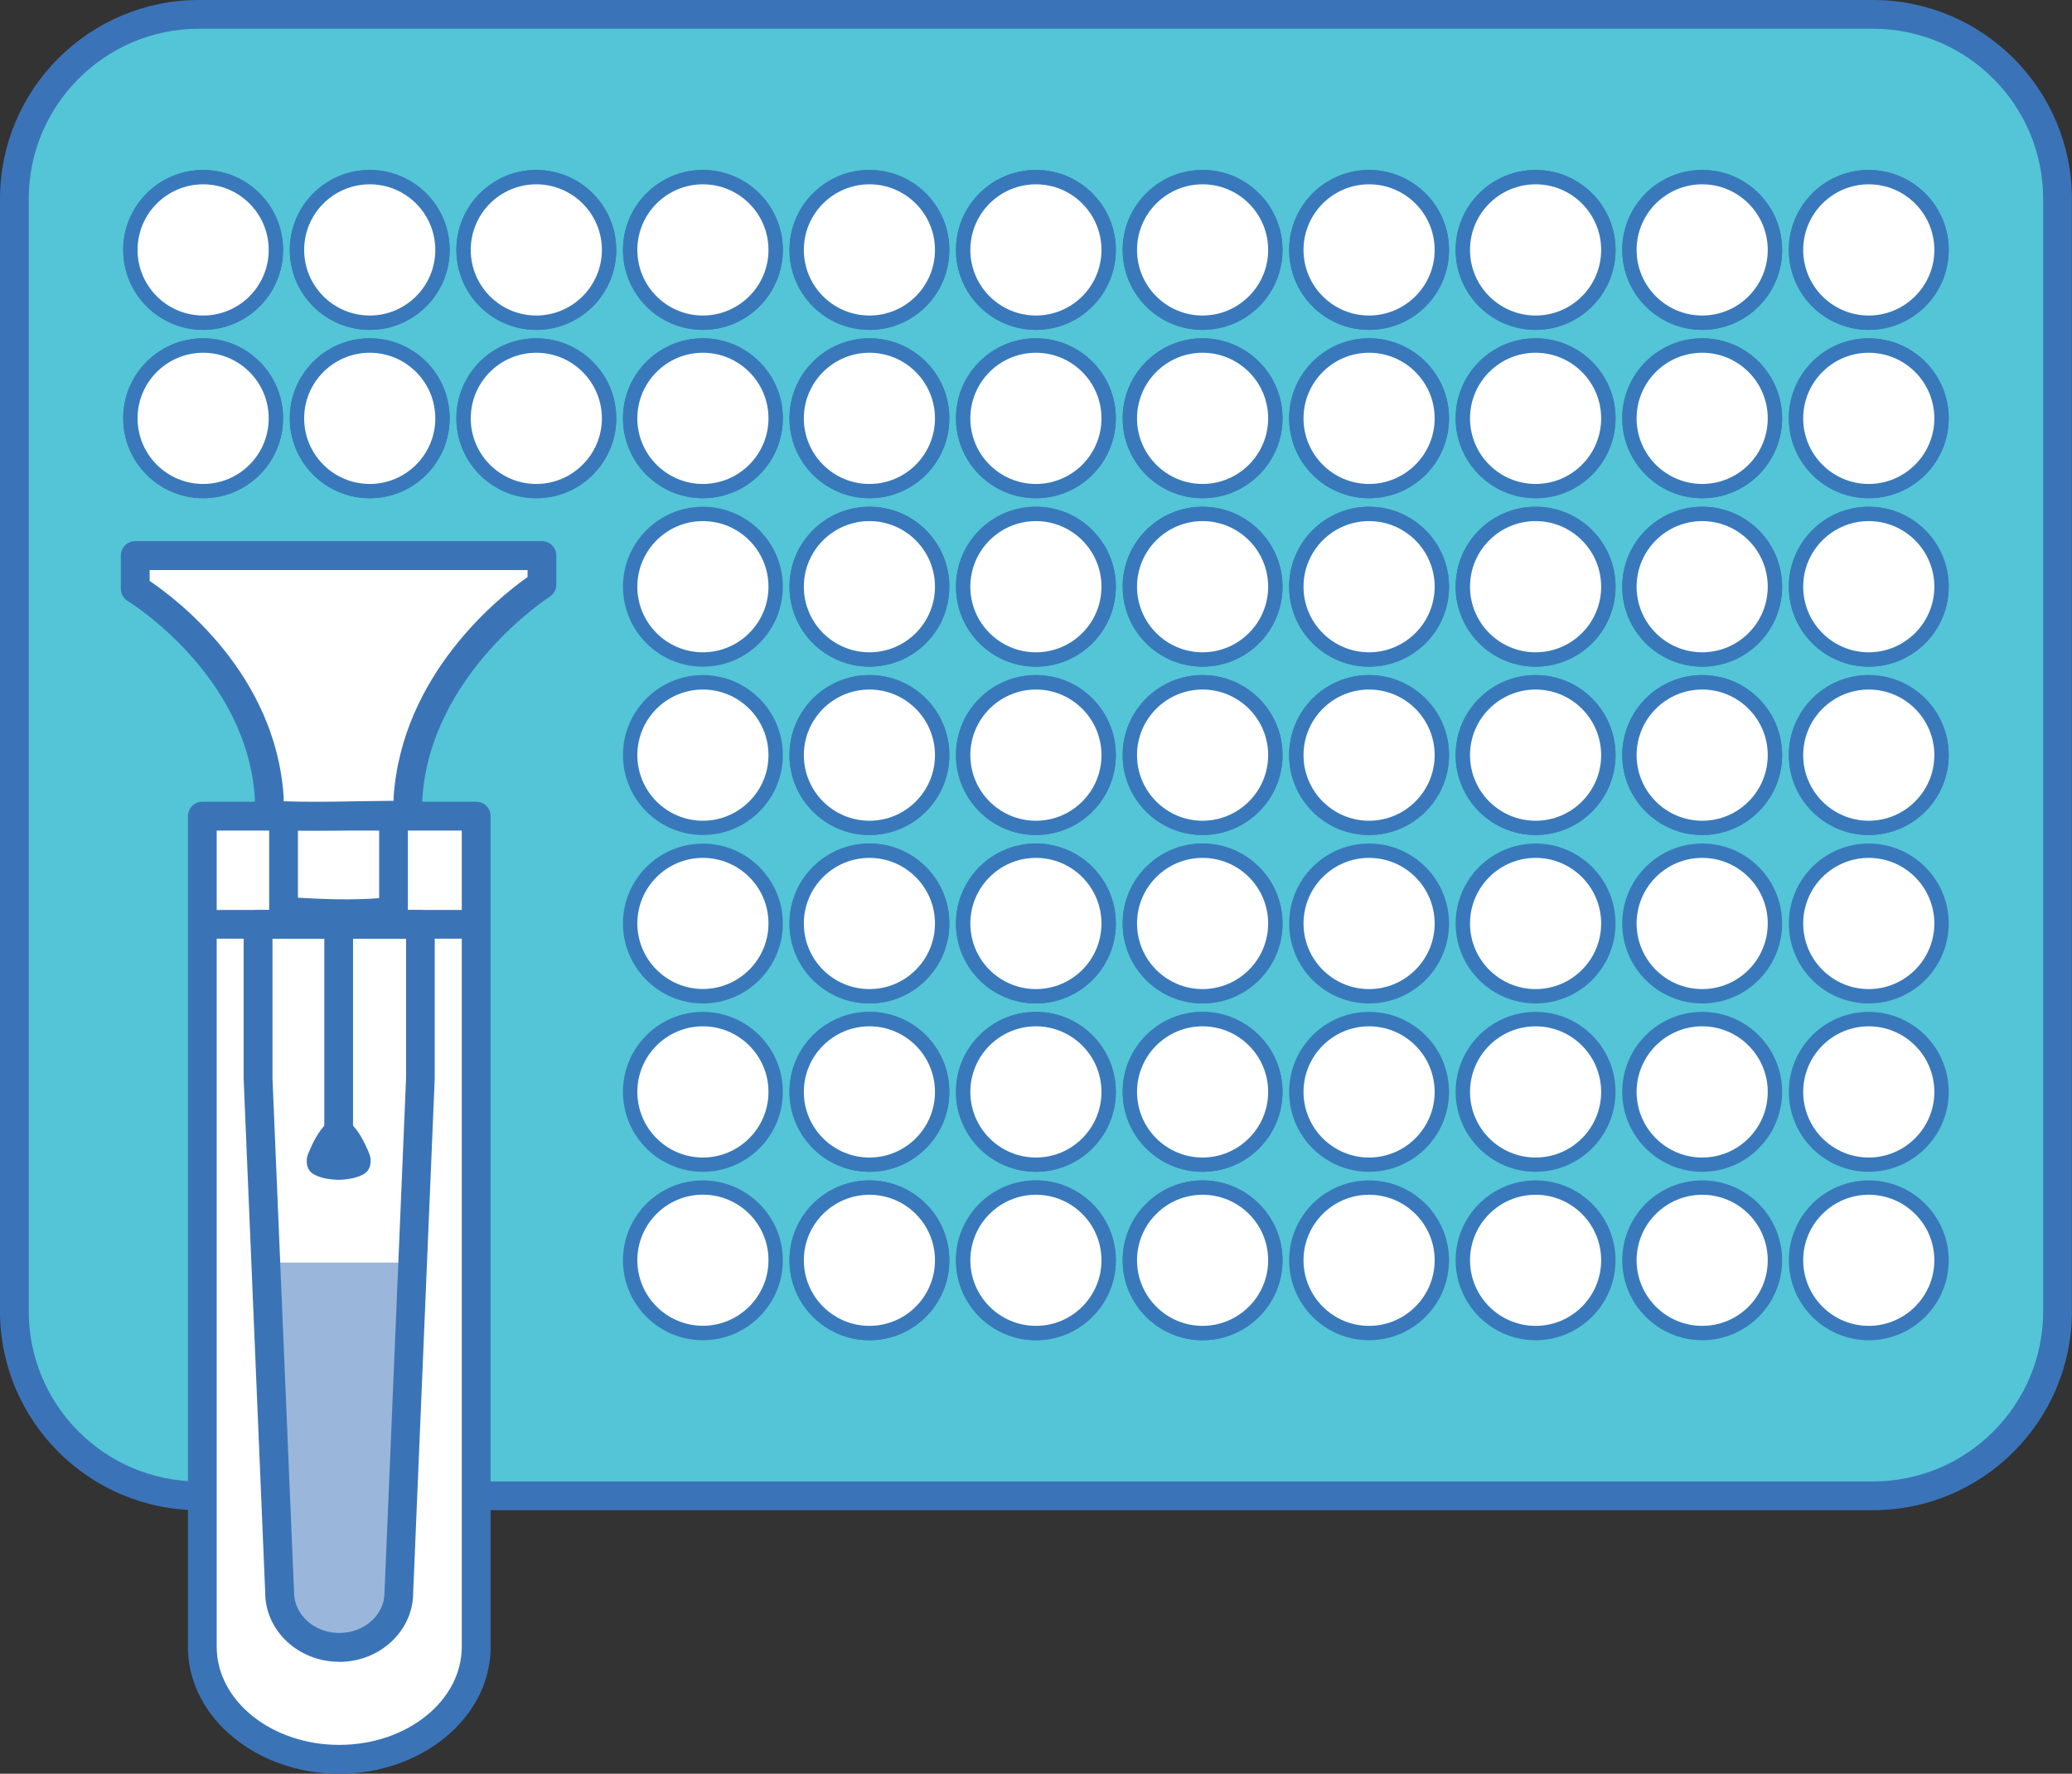 <?xml version="1.0" encoding="UTF-8"?>
<svg id="Layer_2" data-name="Layer 2" xmlns="http://www.w3.org/2000/svg" xmlns:xlink="http://www.w3.org/1999/xlink" viewBox="0 0 219.15 187.65">
  <rect x="0" y="0" width="219.15" height="187.65" fill="#333333" stroke="none"/>
  <defs>
    <style>
      .cls-1 {
        fill: none;
      }

      .cls-1, .cls-2, .cls-3, .cls-4, .cls-5, .cls-6, .cls-7 {
        stroke-width: 0px;
      }

      .cls-2 {
        fill: #3979bb;
      }

      .cls-8 {
        clip-path: url(#clippath);
      }

      .cls-3 {
        fill: #3a74b7;
      }

      .cls-4 {
        fill: #fff;
      }

      .cls-5 {
        fill: #9ab7db;
      }

      .cls-6 {
        fill: #53c5d6;
      }

      .cls-7 {
        fill: #3b73b8;
      }
    </style>
    <clipPath id="clippath">
      <rect class="cls-1" x="28.5" y="133.58" width="15" height="40.85"/>
    </clipPath>
  </defs>
  <g id="Laag_1" data-name="Laag 1">
    <g id="Consumables">
      <g>
        <g>
          <path class="cls-6" d="M198.11,158.25H21.04c-10.77,0-19.52-8.76-19.52-19.52V21.04C1.52,10.28,10.28,1.52,21.04,1.52h177.06c10.77,0,19.52,8.76,19.52,19.52v117.69c0,10.77-8.76,19.52-19.52,19.52Z"/>
          <path class="cls-7" d="M198.11,159.77H21.04c-11.6,0-21.04-9.44-21.04-21.04V21.04C0,9.44,9.44,0,21.04,0h177.06c11.6,0,21.04,9.44,21.04,21.04v117.69c0,11.6-9.44,21.04-21.04,21.04ZM21.04,3.04C11.11,3.04,3.04,11.12,3.04,21.04v117.69c0,9.93,8.07,18,18,18h177.06c9.93,0,18-8.07,18-18V21.04c0-9.93-8.07-18-18-18H21.04Z"/>
        </g>
        <g>
          <path class="cls-4" d="M119.49,115.52c0-4.25,3.45-7.7,7.7-7.7,4.25,0,7.7,3.45,7.7,7.7,0,4.25-3.45,7.7-7.7,7.7-4.25,0-7.7-3.45-7.7-7.7"/>
          <path class="cls-2" d="M127.19,123.97c-4.66,0-8.45-3.79-8.45-8.46s3.79-8.46,8.45-8.46,8.46,3.79,8.46,8.46-3.79,8.46-8.46,8.46ZM127.19,108.58c-3.82,0-6.93,3.11-6.93,6.94s3.11,6.94,6.93,6.94,6.94-3.11,6.94-6.94-3.11-6.94-6.94-6.94Z"/>
        </g>
        <g>
          <circle class="cls-4" cx="127.19" cy="115.52" r="7.7" transform="translate(-12.21 215.95) rotate(-78.02)"/>
          <path class="cls-2" d="M127.19,123.97c-4.66,0-8.45-3.79-8.45-8.46s3.79-8.46,8.45-8.46,8.46,3.79,8.46,8.46-3.79,8.46-8.46,8.46ZM127.19,108.58c-3.82,0-6.93,3.11-6.93,6.94s3.11,6.94,6.93,6.94,6.94-3.11,6.94-6.94-3.11-6.94-6.94-6.94Z"/>
        </g>
        <g>
          <path class="cls-4" d="M101.88,115.52c0-4.25,3.45-7.7,7.7-7.7,4.25,0,7.7,3.45,7.7,7.7,0,4.25-3.45,7.7-7.7,7.7-4.25,0-7.7-3.45-7.7-7.7"/>
          <path class="cls-2" d="M109.57,123.97c-4.66,0-8.46-3.79-8.46-8.46s3.79-8.46,8.46-8.46,8.45,3.79,8.45,8.46-3.79,8.46-8.45,8.46ZM109.57,108.58c-3.83,0-6.94,3.11-6.94,6.94s3.11,6.94,6.94,6.94,6.93-3.11,6.93-6.94-3.11-6.94-6.93-6.94Z"/>
        </g>
        <g>
          <circle class="cls-4" cx="109.57" cy="115.52" r="7.7" transform="translate(-22 205.17) rotate(-80.78)"/>
          <path class="cls-2" d="M109.57,123.97c-4.66,0-8.46-3.79-8.46-8.46s3.79-8.46,8.46-8.46,8.45,3.79,8.45,8.46-3.79,8.46-8.45,8.46ZM109.57,108.58c-3.83,0-6.94,3.11-6.94,6.94s3.11,6.94,6.94,6.94,6.93-3.11,6.93-6.94-3.11-6.94-6.93-6.94Z"/>
        </g>
        <g>
          <path class="cls-4" d="M84.26,115.52c0-4.25,3.45-7.7,7.7-7.7,4.25,0,7.7,3.45,7.7,7.7,0,4.25-3.45,7.7-7.7,7.7-4.25,0-7.7-3.45-7.7-7.7"/>
          <path class="cls-2" d="M91.96,123.97c-4.66,0-8.46-3.79-8.46-8.46s3.79-8.46,8.46-8.46,8.45,3.79,8.45,8.46-3.79,8.46-8.45,8.46ZM91.96,108.58c-3.83,0-6.94,3.11-6.94,6.94s3.11,6.94,6.94,6.94,6.93-3.11,6.93-6.94-3.11-6.94-6.93-6.94Z"/>
        </g>
        <g>
          <circle class="cls-4" cx="91.96" cy="115.52" r="7.7" transform="translate(-36.8 187.78) rotate(-80.78)"/>
          <path class="cls-2" d="M91.96,123.97c-4.66,0-8.46-3.79-8.46-8.46s3.79-8.46,8.46-8.46,8.45,3.79,8.45,8.46-3.79,8.46-8.45,8.46ZM91.96,108.58c-3.83,0-6.94,3.11-6.94,6.94s3.11,6.94,6.94,6.94,6.93-3.11,6.93-6.94-3.11-6.94-6.93-6.94Z"/>
        </g>
        <g>
          <path class="cls-4" d="M119.49,133.33c0-4.25,3.45-7.7,7.7-7.7s7.7,3.45,7.7,7.7c0,4.25-3.45,7.7-7.7,7.7-4.25,0-7.7-3.45-7.7-7.7"/>
          <path class="cls-2" d="M127.19,141.79c-4.66,0-8.45-3.79-8.45-8.46s3.79-8.45,8.45-8.45,8.46,3.79,8.46,8.45-3.79,8.46-8.46,8.46ZM127.19,126.4c-3.82,0-6.93,3.11-6.93,6.93s3.11,6.94,6.93,6.94,6.94-3.11,6.94-6.94-3.11-6.93-6.94-6.93Z"/>
        </g>
        <g>
          <circle class="cls-4" cx="127.19" cy="133.33" r="7.7" transform="translate(-29.64 230.07) rotate(-78.02)"/>
          <path class="cls-2" d="M127.19,141.79c-4.66,0-8.45-3.79-8.45-8.46s3.79-8.45,8.45-8.45,8.46,3.79,8.46,8.45-3.79,8.46-8.46,8.46ZM127.19,126.4c-3.82,0-6.93,3.11-6.93,6.93s3.11,6.94,6.93,6.94,6.94-3.11,6.94-6.94-3.11-6.93-6.94-6.93Z"/>
        </g>
        <g>
          <path class="cls-4" d="M101.88,133.33c0-4.25,3.45-7.7,7.7-7.7,4.25,0,7.7,3.45,7.7,7.7,0,4.25-3.45,7.7-7.7,7.7-4.25,0-7.7-3.45-7.7-7.7"/>
          <path class="cls-2" d="M109.57,141.79c-4.66,0-8.46-3.79-8.46-8.46s3.79-8.45,8.46-8.45,8.45,3.79,8.45,8.45-3.79,8.46-8.45,8.46ZM109.57,126.4c-3.83,0-6.94,3.11-6.94,6.93s3.11,6.94,6.94,6.94,6.93-3.11,6.93-6.94-3.11-6.93-6.93-6.93Z"/>
        </g>
        <g>
          <circle class="cls-4" cx="109.57" cy="133.33" r="7.7" transform="translate(-39.59 220.13) rotate(-80.78)"/>
          <path class="cls-2" d="M109.57,141.79c-4.66,0-8.46-3.79-8.46-8.46s3.79-8.45,8.46-8.45,8.45,3.79,8.45,8.45-3.79,8.46-8.45,8.46ZM109.57,126.4c-3.83,0-6.94,3.11-6.94,6.93s3.11,6.94,6.94,6.94,6.93-3.11,6.93-6.94-3.11-6.93-6.93-6.93Z"/>
        </g>
        <g>
          <path class="cls-4" d="M84.26,133.33c0-4.25,3.45-7.7,7.7-7.7,4.25,0,7.7,3.45,7.7,7.7,0,4.25-3.45,7.7-7.7,7.7-4.25,0-7.7-3.45-7.7-7.7"/>
          <path class="cls-2" d="M91.96,141.79c-4.66,0-8.46-3.79-8.46-8.46s3.79-8.45,8.46-8.45,8.45,3.79,8.45,8.45-3.79,8.46-8.45,8.46ZM91.96,126.4c-3.83,0-6.94,3.11-6.94,6.93s3.11,6.94,6.94,6.94,6.93-3.11,6.93-6.94-3.11-6.93-6.93-6.93Z"/>
        </g>
        <g>
          <circle class="cls-4" cx="91.96" cy="133.33" r="7.7" transform="translate(-54.38 202.74) rotate(-80.78)"/>
          <path class="cls-2" d="M91.96,141.79c-4.66,0-8.46-3.79-8.46-8.46s3.79-8.45,8.46-8.45,8.45,3.79,8.45,8.45-3.79,8.46-8.45,8.46ZM91.96,126.4c-3.83,0-6.94,3.11-6.94,6.93s3.11,6.94,6.94,6.94,6.93-3.11,6.93-6.94-3.11-6.93-6.93-6.93Z"/>
        </g>
        <g>
          <path class="cls-4" d="M119.49,97.7c0-4.25,3.45-7.7,7.7-7.7,4.25,0,7.7,3.45,7.7,7.7,0,4.25-3.45,7.7-7.7,7.7-4.25,0-7.7-3.45-7.7-7.7"/>
          <path class="cls-2" d="M127.19,106.16c-4.66,0-8.45-3.79-8.45-8.46s3.79-8.46,8.45-8.46,8.46,3.79,8.46,8.46-3.79,8.46-8.46,8.46ZM127.19,90.76c-3.82,0-6.93,3.11-6.93,6.94s3.11,6.94,6.93,6.94,6.94-3.11,6.94-6.94-3.11-6.94-6.94-6.94Z"/>
        </g>
        <g>
          <circle class="cls-4" cx="127.19" cy="97.7" r="7.7" transform="translate(5.21 201.84) rotate(-78.02)"/>
          <path class="cls-2" d="M127.19,106.16c-4.66,0-8.45-3.79-8.45-8.46s3.79-8.46,8.45-8.46,8.46,3.79,8.46,8.46-3.79,8.46-8.46,8.46ZM127.19,90.76c-3.82,0-6.93,3.11-6.93,6.94s3.11,6.94,6.93,6.94,6.94-3.11,6.94-6.94-3.11-6.94-6.94-6.94Z"/>
        </g>
        <g>
          <path class="cls-4" d="M101.88,97.7c0-4.25,3.45-7.7,7.7-7.7,4.25,0,7.7,3.45,7.7,7.7,0,4.25-3.45,7.7-7.7,7.7-4.25,0-7.7-3.45-7.7-7.7"/>
          <path class="cls-2" d="M109.57,106.16c-4.66,0-8.46-3.79-8.46-8.46s3.79-8.46,8.46-8.46,8.45,3.79,8.45,8.46-3.79,8.46-8.45,8.46ZM109.57,90.76c-3.83,0-6.94,3.11-6.94,6.94s3.11,6.94,6.94,6.94,6.93-3.11,6.93-6.94-3.11-6.94-6.93-6.94Z"/>
        </g>
        <g>
          <circle class="cls-4" cx="109.57" cy="97.7" r="7.7" transform="translate(-4.42 190.21) rotate(-80.78)"/>
          <path class="cls-2" d="M109.57,106.16c-4.66,0-8.46-3.79-8.46-8.46s3.79-8.46,8.46-8.46,8.45,3.79,8.45,8.46-3.79,8.46-8.45,8.46ZM109.57,90.76c-3.83,0-6.94,3.11-6.94,6.94s3.11,6.94,6.94,6.94,6.93-3.11,6.93-6.94-3.11-6.94-6.93-6.94Z"/>
        </g>
        <g>
          <path class="cls-4" d="M84.26,97.7c0-4.25,3.45-7.7,7.7-7.7,4.25,0,7.7,3.45,7.7,7.7,0,4.25-3.45,7.7-7.7,7.7-4.25,0-7.7-3.45-7.7-7.7"/>
          <path class="cls-2" d="M91.96,106.16c-4.66,0-8.46-3.79-8.46-8.46s3.79-8.46,8.46-8.46,8.45,3.79,8.45,8.46-3.79,8.46-8.45,8.46ZM91.96,90.76c-3.83,0-6.94,3.11-6.94,6.94s3.11,6.94,6.94,6.94,6.93-3.11,6.93-6.94-3.11-6.94-6.93-6.94Z"/>
        </g>
        <g>
          <circle class="cls-4" cx="91.96" cy="97.7" r="7.7" transform="translate(-19.21 172.82) rotate(-80.78)"/>
          <path class="cls-2" d="M91.96,106.16c-4.66,0-8.46-3.79-8.46-8.46s3.79-8.46,8.46-8.46,8.45,3.79,8.45,8.46-3.79,8.46-8.45,8.46ZM91.96,90.76c-3.83,0-6.94,3.11-6.94,6.94s3.11,6.94,6.94,6.94,6.93-3.11,6.93-6.94-3.11-6.94-6.93-6.94Z"/>
        </g>
        <g>
          <g>
            <path class="cls-4" d="M189.96,79.89c0-4.25,3.45-7.7,7.7-7.7,4.25,0,7.7,3.45,7.7,7.7,0,4.25-3.45,7.7-7.7,7.7-4.25,0-7.7-3.45-7.7-7.7"/>
            <path class="cls-2" d="M197.65,88.34c-4.66,0-8.45-3.79-8.45-8.46s3.79-8.46,8.45-8.46,8.46,3.79,8.46,8.46-3.79,8.46-8.46,8.46ZM197.65,72.95c-3.82,0-6.93,3.11-6.93,6.94s3.11,6.94,6.93,6.94,6.94-3.11,6.94-6.94-3.11-6.94-6.94-6.94Z"/>
          </g>
          <g>
            <circle class="cls-4" cx="197.65" cy="79.89" r="7.7" transform="translate(72.22 252.26) rotate(-75.96)"/>
            <path class="cls-2" d="M197.65,88.34c-4.66,0-8.45-3.79-8.45-8.46s3.79-8.46,8.45-8.46,8.46,3.79,8.46,8.46-3.79,8.46-8.46,8.46ZM197.65,72.95c-3.82,0-6.93,3.11-6.93,6.94s3.11,6.94,6.93,6.94,6.94-3.11,6.94-6.94-3.11-6.94-6.94-6.94Z"/>
          </g>
          <g>
            <path class="cls-4" d="M172.34,79.89c0-4.25,3.45-7.7,7.7-7.7,4.25,0,7.7,3.45,7.7,7.7,0,4.25-3.45,7.7-7.7,7.7-4.25,0-7.7-3.45-7.7-7.7"/>
            <path class="cls-2" d="M180.04,88.34c-4.66,0-8.46-3.79-8.46-8.46s3.79-8.46,8.46-8.46,8.45,3.79,8.45,8.46-3.79,8.46-8.45,8.46ZM180.04,72.95c-3.83,0-6.94,3.11-6.94,6.94s3.11,6.94,6.94,6.94,6.93-3.11,6.93-6.94-3.11-6.94-6.93-6.94Z"/>
          </g>
          <g>
            <circle class="cls-4" cx="180.04" cy="79.89" r="7.7" transform="translate(64.52 239.42) rotate(-78.02)"/>
            <path class="cls-2" d="M180.04,88.34c-4.66,0-8.46-3.79-8.46-8.46s3.79-8.46,8.46-8.46,8.45,3.79,8.45,8.46-3.79,8.46-8.45,8.46ZM180.04,72.95c-3.83,0-6.94,3.11-6.94,6.94s3.11,6.94,6.94,6.94,6.93-3.11,6.93-6.94-3.11-6.94-6.93-6.94Z"/>
          </g>
          <g>
            <path class="cls-4" d="M154.73,79.89c0-4.25,3.45-7.7,7.7-7.7,4.25,0,7.7,3.45,7.7,7.7,0,4.25-3.45,7.7-7.7,7.7-4.25,0-7.7-3.45-7.7-7.7"/>
            <path class="cls-2" d="M162.42,88.34c-4.66,0-8.46-3.79-8.46-8.46s3.79-8.46,8.46-8.46,8.45,3.79,8.45,8.46-3.79,8.46-8.45,8.46ZM162.42,72.95c-3.83,0-6.94,3.11-6.94,6.94s3.11,6.94,6.94,6.94,6.93-3.11,6.93-6.94-3.11-6.94-6.93-6.94Z"/>
          </g>
          <g>
            <circle class="cls-4" cx="162.42" cy="79.89" r="7.7" transform="translate(50.56 222.19) rotate(-78.02)"/>
            <path class="cls-2" d="M162.42,88.34c-4.66,0-8.46-3.79-8.46-8.46s3.79-8.46,8.46-8.46,8.45,3.79,8.45,8.46-3.79,8.46-8.45,8.46ZM162.42,72.95c-3.83,0-6.94,3.11-6.94,6.94s3.11,6.94,6.94,6.94,6.93-3.11,6.93-6.94-3.11-6.94-6.93-6.94Z"/>
          </g>
          <g>
            <path class="cls-4" d="M137.11,79.89c0-4.25,3.45-7.7,7.7-7.7,4.25,0,7.7,3.45,7.7,7.7,0,4.25-3.45,7.7-7.7,7.7-4.25,0-7.7-3.45-7.7-7.7"/>
            <path class="cls-2" d="M144.8,88.34c-4.66,0-8.45-3.79-8.45-8.46s3.79-8.46,8.45-8.46,8.46,3.79,8.46,8.46-3.79,8.46-8.46,8.46ZM144.8,72.95c-3.82,0-6.93,3.11-6.93,6.94s3.11,6.94,6.93,6.94,6.94-3.11,6.94-6.94-3.11-6.94-6.94-6.94Z"/>
          </g>
          <g>
            <circle class="cls-4" cx="144.81" cy="79.89" r="7.7" transform="translate(36.6 204.95) rotate(-78.02)"/>
            <path class="cls-2" d="M144.8,88.34c-4.66,0-8.45-3.79-8.45-8.46s3.79-8.46,8.45-8.46,8.46,3.79,8.46,8.46-3.79,8.46-8.46,8.46ZM144.8,72.95c-3.82,0-6.93,3.11-6.93,6.94s3.11,6.94,6.93,6.94,6.94-3.11,6.94-6.94-3.11-6.94-6.94-6.94Z"/>
          </g>
          <g>
            <path class="cls-4" d="M119.49,79.89c0-4.25,3.45-7.7,7.7-7.7,4.25,0,7.7,3.45,7.7,7.7,0,4.25-3.45,7.7-7.7,7.7-4.25,0-7.7-3.45-7.7-7.7"/>
            <path class="cls-2" d="M127.19,88.34c-4.66,0-8.45-3.79-8.45-8.46s3.79-8.46,8.45-8.46,8.46,3.79,8.46,8.46-3.79,8.46-8.46,8.46ZM127.19,72.95c-3.82,0-6.93,3.11-6.93,6.94s3.11,6.94,6.93,6.94,6.94-3.11,6.94-6.94-3.11-6.94-6.94-6.94Z"/>
          </g>
          <g>
            <circle class="cls-4" cx="127.19" cy="79.89" r="7.7" transform="translate(22.64 187.72) rotate(-78.02)"/>
            <path class="cls-2" d="M127.19,88.34c-4.66,0-8.45-3.79-8.45-8.46s3.79-8.46,8.45-8.46,8.46,3.79,8.46,8.46-3.79,8.46-8.46,8.46ZM127.19,72.95c-3.82,0-6.93,3.11-6.93,6.94s3.11,6.94,6.93,6.94,6.94-3.11,6.94-6.94-3.11-6.94-6.94-6.94Z"/>
          </g>
          <g>
            <path class="cls-4" d="M101.88,79.89c0-4.25,3.45-7.7,7.7-7.7,4.25,0,7.7,3.45,7.7,7.7,0,4.25-3.45,7.7-7.7,7.7-4.25,0-7.7-3.45-7.7-7.7"/>
            <path class="cls-2" d="M109.57,88.34c-4.66,0-8.46-3.79-8.46-8.46s3.79-8.46,8.46-8.46,8.45,3.79,8.45,8.46-3.79,8.46-8.45,8.46ZM109.57,72.95c-3.83,0-6.94,3.11-6.94,6.94s3.11,6.94,6.94,6.94,6.93-3.11,6.93-6.94-3.11-6.94-6.93-6.94Z"/>
          </g>
          <g>
            <circle class="cls-4" cx="109.57" cy="79.89" r="7.7" transform="translate(13.17 175.25) rotate(-80.78)"/>
            <path class="cls-2" d="M109.57,88.34c-4.66,0-8.46-3.79-8.46-8.46s3.79-8.46,8.46-8.46,8.45,3.79,8.45,8.46-3.79,8.46-8.45,8.46ZM109.57,72.95c-3.83,0-6.94,3.11-6.94,6.94s3.11,6.94,6.94,6.94,6.93-3.11,6.93-6.94-3.11-6.94-6.93-6.94Z"/>
          </g>
          <g>
            <path class="cls-4" d="M84.26,79.89c0-4.25,3.45-7.7,7.7-7.7s7.7,3.45,7.7,7.7c0,4.25-3.45,7.7-7.7,7.7-4.25,0-7.7-3.45-7.7-7.7"/>
            <path class="cls-2" d="M91.96,88.34c-4.66,0-8.46-3.79-8.46-8.46s3.79-8.46,8.46-8.46,8.45,3.79,8.45,8.46-3.79,8.46-8.45,8.46ZM91.96,72.95c-3.83,0-6.94,3.11-6.94,6.94s3.11,6.94,6.94,6.94,6.93-3.11,6.93-6.94-3.11-6.94-6.93-6.94Z"/>
          </g>
          <g>
            <circle class="cls-4" cx="91.96" cy="79.89" r="7.7" transform="translate(-1.63 157.86) rotate(-80.78)"/>
            <path class="cls-2" d="M91.96,88.34c-4.66,0-8.46-3.79-8.46-8.46s3.79-8.46,8.46-8.46,8.45,3.79,8.45,8.46-3.79,8.46-8.45,8.46ZM91.96,72.95c-3.83,0-6.94,3.11-6.94,6.94s3.11,6.94,6.94,6.94,6.93-3.11,6.93-6.94-3.11-6.94-6.93-6.94Z"/>
          </g>
        </g>
        <g>
          <g>
            <path class="cls-4" d="M189.96,62.07c0-4.25,3.45-7.7,7.7-7.7,4.25,0,7.7,3.45,7.7,7.7,0,4.25-3.45,7.7-7.7,7.7-4.25,0-7.7-3.45-7.7-7.7"/>
            <path class="cls-2" d="M197.65,70.53c-4.66,0-8.45-3.79-8.45-8.46s3.79-8.46,8.45-8.46,8.46,3.79,8.46,8.46-3.79,8.46-8.46,8.46ZM197.65,55.13c-3.82,0-6.93,3.11-6.93,6.94s3.11,6.94,6.93,6.94,6.94-3.11,6.94-6.94-3.11-6.94-6.94-6.94Z"/>
          </g>
          <g>
            <circle class="cls-4" cx="197.65" cy="62.07" r="7.7" transform="translate(89.5 238.77) rotate(-75.96)"/>
            <path class="cls-2" d="M197.65,70.53c-4.66,0-8.45-3.79-8.45-8.46s3.79-8.46,8.45-8.46,8.46,3.79,8.46,8.46-3.79,8.46-8.46,8.46ZM197.65,55.13c-3.82,0-6.93,3.11-6.93,6.94s3.11,6.94,6.93,6.94,6.94-3.11,6.94-6.94-3.11-6.94-6.94-6.94Z"/>
          </g>
          <g>
            <path class="cls-4" d="M172.34,62.07c0-4.25,3.45-7.7,7.7-7.7,4.25,0,7.7,3.45,7.7,7.7,0,4.25-3.45,7.7-7.7,7.7-4.25,0-7.7-3.45-7.7-7.7"/>
            <path class="cls-2" d="M180.04,70.53c-4.66,0-8.46-3.79-8.46-8.46s3.79-8.46,8.46-8.46,8.45,3.79,8.45,8.46-3.79,8.46-8.45,8.46ZM180.04,55.13c-3.83,0-6.94,3.11-6.94,6.94s3.11,6.94,6.94,6.94,6.93-3.11,6.93-6.94-3.11-6.94-6.93-6.94Z"/>
          </g>
          <g>
            <circle class="cls-4" cx="180.04" cy="62.07" r="7.7" transform="translate(81.95 225.3) rotate(-78.02)"/>
            <path class="cls-2" d="M180.04,70.53c-4.66,0-8.46-3.79-8.46-8.46s3.79-8.46,8.46-8.46,8.45,3.79,8.45,8.46-3.79,8.46-8.45,8.46ZM180.04,55.13c-3.83,0-6.94,3.11-6.94,6.94s3.11,6.94,6.94,6.94,6.93-3.11,6.93-6.94-3.11-6.94-6.93-6.94Z"/>
          </g>
          <g>
            <path class="cls-4" d="M154.73,62.07c0-4.25,3.45-7.7,7.7-7.7,4.25,0,7.7,3.45,7.7,7.7,0,4.25-3.45,7.7-7.7,7.7-4.25,0-7.7-3.45-7.7-7.7"/>
            <path class="cls-2" d="M162.42,70.53c-4.66,0-8.46-3.79-8.46-8.46s3.79-8.46,8.46-8.46,8.45,3.79,8.45,8.46-3.79,8.46-8.45,8.46ZM162.42,55.13c-3.83,0-6.94,3.11-6.94,6.94s3.11,6.94,6.94,6.94,6.93-3.11,6.93-6.94-3.11-6.94-6.93-6.94Z"/>
          </g>
          <g>
            <circle class="cls-4" cx="162.42" cy="62.07" r="7.7" transform="translate(67.99 208.07) rotate(-78.02)"/>
            <path class="cls-2" d="M162.42,70.53c-4.66,0-8.46-3.79-8.46-8.46s3.79-8.46,8.46-8.46,8.45,3.79,8.45,8.46-3.79,8.46-8.45,8.46ZM162.42,55.13c-3.83,0-6.94,3.11-6.94,6.94s3.11,6.94,6.94,6.94,6.93-3.11,6.93-6.94-3.11-6.94-6.93-6.94Z"/>
          </g>
          <g>
            <path class="cls-4" d="M137.11,62.07c0-4.25,3.45-7.7,7.7-7.7,4.25,0,7.7,3.45,7.7,7.7,0,4.25-3.45,7.7-7.7,7.7-4.25,0-7.7-3.45-7.7-7.7"/>
            <path class="cls-2" d="M144.8,70.53c-4.66,0-8.45-3.79-8.45-8.46s3.79-8.46,8.45-8.46,8.46,3.79,8.46,8.46-3.79,8.46-8.46,8.46ZM144.8,55.13c-3.82,0-6.93,3.11-6.93,6.94s3.11,6.94,6.93,6.94,6.94-3.11,6.94-6.94-3.11-6.94-6.94-6.94Z"/>
          </g>
          <g>
            <circle class="cls-4" cx="144.81" cy="62.07" r="7.7" transform="translate(54.03 190.84) rotate(-78.02)"/>
            <path class="cls-2" d="M144.8,70.53c-4.66,0-8.45-3.79-8.45-8.46s3.79-8.46,8.45-8.46,8.46,3.79,8.46,8.46-3.79,8.46-8.46,8.46ZM144.8,55.13c-3.82,0-6.93,3.11-6.93,6.94s3.11,6.94,6.93,6.94,6.94-3.11,6.94-6.94-3.11-6.94-6.94-6.94Z"/>
          </g>
          <g>
            <path class="cls-4" d="M119.49,62.07c0-4.25,3.45-7.7,7.7-7.7,4.25,0,7.7,3.45,7.7,7.7,0,4.25-3.45,7.7-7.7,7.7-4.25,0-7.7-3.45-7.7-7.7"/>
            <path class="cls-2" d="M127.19,70.53c-4.66,0-8.45-3.79-8.45-8.46s3.79-8.46,8.45-8.46,8.46,3.79,8.46,8.46-3.79,8.46-8.46,8.46ZM127.19,55.13c-3.82,0-6.93,3.11-6.93,6.94s3.11,6.94,6.93,6.94,6.94-3.11,6.94-6.94-3.11-6.94-6.94-6.94Z"/>
          </g>
          <g>
            <circle class="cls-4" cx="127.19" cy="62.07" r="7.7" transform="translate(40.07 173.6) rotate(-78.02)"/>
            <path class="cls-2" d="M127.19,70.53c-4.66,0-8.45-3.79-8.45-8.46s3.79-8.46,8.45-8.46,8.46,3.79,8.46,8.46-3.79,8.46-8.46,8.46ZM127.19,55.13c-3.82,0-6.93,3.11-6.93,6.94s3.11,6.94,6.93,6.94,6.94-3.11,6.94-6.94-3.11-6.94-6.94-6.94Z"/>
          </g>
          <g>
            <path class="cls-4" d="M101.88,62.07c0-4.25,3.45-7.7,7.7-7.7s7.7,3.45,7.7,7.7-3.45,7.7-7.7,7.7c-4.25,0-7.7-3.45-7.7-7.7"/>
            <path class="cls-2" d="M109.57,70.53c-4.66,0-8.46-3.79-8.46-8.46s3.79-8.46,8.46-8.46,8.45,3.79,8.45,8.46-3.79,8.46-8.45,8.46ZM109.57,55.13c-3.83,0-6.94,3.11-6.94,6.94s3.11,6.94,6.94,6.94,6.93-3.11,6.93-6.94-3.11-6.94-6.93-6.94Z"/>
          </g>
          <g>
            <circle class="cls-4" cx="109.57" cy="62.07" r="7.7" transform="translate(30.75 160.29) rotate(-80.78)"/>
            <path class="cls-2" d="M109.57,70.53c-4.66,0-8.46-3.79-8.46-8.46s3.79-8.46,8.46-8.46,8.45,3.79,8.45,8.46-3.79,8.46-8.45,8.46ZM109.57,55.13c-3.83,0-6.94,3.11-6.94,6.94s3.11,6.94,6.94,6.94,6.93-3.11,6.93-6.94-3.11-6.94-6.93-6.94Z"/>
          </g>
          <g>
            <path class="cls-4" d="M84.26,62.07c0-4.25,3.45-7.7,7.7-7.7s7.7,3.45,7.7,7.7c0,4.25-3.45,7.7-7.7,7.7-4.25,0-7.7-3.45-7.7-7.7"/>
            <path class="cls-2" d="M91.96,70.53c-4.66,0-8.46-3.79-8.46-8.46s3.79-8.46,8.46-8.46,8.45,3.79,8.45,8.46-3.79,8.46-8.45,8.46ZM91.96,55.13c-3.83,0-6.94,3.11-6.94,6.94s3.11,6.94,6.94,6.94,6.93-3.11,6.93-6.94-3.11-6.94-6.93-6.94Z"/>
          </g>
          <g>
            <circle class="cls-4" cx="91.96" cy="62.07" r="7.7" transform="translate(15.96 142.9) rotate(-80.78)"/>
            <path class="cls-2" d="M91.96,70.53c-4.66,0-8.46-3.79-8.46-8.46s3.79-8.46,8.46-8.46,8.45,3.79,8.45,8.46-3.79,8.46-8.45,8.46ZM91.96,55.13c-3.83,0-6.94,3.11-6.94,6.94s3.11,6.94,6.94,6.94,6.93-3.11,6.93-6.94-3.11-6.94-6.93-6.94Z"/>
          </g>
        </g>
        <g>
          <g>
            <path class="cls-4" d="M189.96,44.25c0-4.25,3.45-7.7,7.7-7.7,4.25,0,7.7,3.45,7.7,7.7,0,4.25-3.45,7.7-7.7,7.7-4.25,0-7.7-3.45-7.7-7.7"/>
            <path class="cls-2" d="M197.65,52.71c-4.66,0-8.45-3.79-8.45-8.46s3.79-8.46,8.45-8.46,8.46,3.79,8.46,8.46-3.79,8.46-8.46,8.46ZM197.65,37.32c-3.82,0-6.93,3.11-6.93,6.94s3.11,6.94,6.93,6.94,6.94-3.11,6.94-6.94-3.11-6.94-6.94-6.94Z"/>
          </g>
          <g>
            <circle class="cls-4" cx="197.65" cy="44.26" r="7.7" transform="translate(106.78 225.28) rotate(-75.96)"/>
            <path class="cls-2" d="M197.65,52.71c-4.66,0-8.45-3.79-8.45-8.46s3.79-8.46,8.45-8.46,8.46,3.79,8.46,8.46-3.79,8.46-8.46,8.46ZM197.65,37.32c-3.82,0-6.93,3.11-6.93,6.94s3.11,6.94,6.93,6.94,6.94-3.11,6.94-6.94-3.11-6.94-6.94-6.94Z"/>
          </g>
          <g>
            <path class="cls-4" d="M172.34,44.25c0-4.25,3.45-7.7,7.7-7.7,4.25,0,7.7,3.45,7.7,7.7,0,4.25-3.45,7.7-7.7,7.7-4.25,0-7.7-3.45-7.7-7.7"/>
            <path class="cls-2" d="M180.04,52.71c-4.66,0-8.46-3.79-8.46-8.46s3.79-8.46,8.46-8.46,8.45,3.79,8.45,8.46-3.79,8.46-8.45,8.46ZM180.04,37.32c-3.83,0-6.94,3.11-6.94,6.94s3.11,6.94,6.94,6.94,6.93-3.11,6.93-6.94-3.11-6.94-6.93-6.94Z"/>
          </g>
          <g>
            <circle class="cls-4" cx="180.04" cy="44.26" r="7.7" transform="translate(99.37 211.18) rotate(-78.02)"/>
            <path class="cls-2" d="M180.04,52.71c-4.66,0-8.46-3.79-8.46-8.46s3.79-8.46,8.46-8.46,8.45,3.79,8.45,8.46-3.79,8.46-8.45,8.46ZM180.04,37.32c-3.83,0-6.94,3.11-6.94,6.94s3.11,6.94,6.94,6.94,6.93-3.11,6.93-6.94-3.11-6.94-6.93-6.94Z"/>
          </g>
          <g>
            <path class="cls-4" d="M154.73,44.25c0-4.25,3.45-7.7,7.7-7.7,4.25,0,7.7,3.45,7.7,7.7,0,4.25-3.45,7.7-7.7,7.7-4.25,0-7.7-3.45-7.7-7.7"/>
            <path class="cls-2" d="M162.42,52.71c-4.66,0-8.46-3.79-8.46-8.46s3.79-8.46,8.46-8.46,8.45,3.79,8.45,8.46-3.79,8.46-8.45,8.46ZM162.42,37.32c-3.83,0-6.94,3.11-6.94,6.94s3.11,6.94,6.94,6.94,6.93-3.11,6.93-6.94-3.11-6.94-6.93-6.94Z"/>
          </g>
          <g>
            <circle class="cls-4" cx="162.42" cy="44.26" r="7.7" transform="translate(85.41 193.95) rotate(-78.02)"/>
            <path class="cls-2" d="M162.42,52.71c-4.66,0-8.46-3.79-8.46-8.46s3.79-8.46,8.46-8.46,8.45,3.79,8.45,8.46-3.79,8.46-8.45,8.46ZM162.42,37.32c-3.83,0-6.94,3.11-6.94,6.94s3.11,6.94,6.94,6.94,6.93-3.11,6.93-6.94-3.11-6.94-6.93-6.94Z"/>
          </g>
          <g>
            <path class="cls-4" d="M137.11,44.25c0-4.25,3.45-7.7,7.7-7.7,4.25,0,7.7,3.45,7.7,7.7,0,4.25-3.45,7.7-7.7,7.7-4.25,0-7.7-3.45-7.7-7.7"/>
            <path class="cls-2" d="M144.8,52.71c-4.66,0-8.45-3.79-8.45-8.46s3.79-8.46,8.45-8.46,8.46,3.79,8.46,8.46-3.79,8.46-8.46,8.46ZM144.8,37.32c-3.82,0-6.93,3.11-6.93,6.94s3.11,6.94,6.93,6.94,6.94-3.11,6.94-6.94-3.11-6.94-6.94-6.94Z"/>
          </g>
          <g>
            <circle class="cls-4" cx="144.81" cy="44.26" r="7.7" transform="translate(71.45 176.72) rotate(-78.02)"/>
            <path class="cls-2" d="M144.8,52.71c-4.66,0-8.45-3.79-8.45-8.46s3.79-8.46,8.45-8.46,8.46,3.79,8.46,8.46-3.79,8.46-8.46,8.46ZM144.8,37.32c-3.82,0-6.93,3.11-6.93,6.94s3.11,6.94,6.93,6.94,6.94-3.11,6.94-6.94-3.11-6.94-6.94-6.94Z"/>
          </g>
          <g>
            <path class="cls-4" d="M119.49,44.25c0-4.25,3.45-7.7,7.7-7.7,4.25,0,7.7,3.45,7.7,7.7,0,4.25-3.45,7.7-7.7,7.7-4.25,0-7.7-3.45-7.7-7.7"/>
            <path class="cls-2" d="M127.19,52.71c-4.66,0-8.45-3.79-8.45-8.46s3.79-8.46,8.45-8.46,8.46,3.79,8.46,8.46-3.79,8.46-8.46,8.46ZM127.19,37.32c-3.82,0-6.93,3.11-6.93,6.94s3.11,6.94,6.93,6.94,6.94-3.11,6.94-6.94-3.11-6.94-6.94-6.94Z"/>
          </g>
          <g>
            <circle class="cls-4" cx="127.19" cy="44.26" r="7.7" transform="translate(57.5 159.49) rotate(-78.02)"/>
            <path class="cls-2" d="M127.19,52.71c-4.66,0-8.45-3.79-8.45-8.46s3.79-8.46,8.45-8.46,8.46,3.79,8.46,8.46-3.79,8.46-8.46,8.46ZM127.19,37.32c-3.82,0-6.93,3.11-6.93,6.94s3.11,6.94,6.93,6.94,6.94-3.11,6.94-6.94-3.11-6.94-6.94-6.94Z"/>
          </g>
          <g>
            <path class="cls-4" d="M101.88,44.25c0-4.25,3.45-7.7,7.7-7.7,4.25,0,7.7,3.45,7.7,7.7,0,4.25-3.45,7.7-7.7,7.7-4.25,0-7.7-3.45-7.7-7.7"/>
            <path class="cls-2" d="M109.57,52.71c-4.66,0-8.46-3.79-8.46-8.46s3.79-8.46,8.46-8.46,8.45,3.79,8.45,8.46-3.79,8.46-8.45,8.46ZM109.57,37.32c-3.83,0-6.94,3.11-6.94,6.94s3.11,6.94,6.94,6.94,6.93-3.11,6.93-6.94-3.11-6.94-6.93-6.94Z"/>
          </g>
          <g>
            <circle class="cls-4" cx="109.57" cy="44.26" r="7.7" transform="translate(48.34 145.32) rotate(-80.78)"/>
            <path class="cls-2" d="M109.57,52.71c-4.66,0-8.46-3.79-8.46-8.46s3.79-8.46,8.46-8.46,8.45,3.79,8.45,8.46-3.79,8.46-8.45,8.46ZM109.57,37.32c-3.83,0-6.94,3.11-6.94,6.94s3.11,6.94,6.94,6.94,6.93-3.11,6.93-6.94-3.11-6.94-6.93-6.94Z"/>
          </g>
          <g>
            <path class="cls-4" d="M84.26,44.25c0-4.25,3.45-7.7,7.7-7.7,4.25,0,7.7,3.45,7.7,7.7,0,4.25-3.45,7.7-7.7,7.7-4.25,0-7.7-3.45-7.7-7.7"/>
            <path class="cls-2" d="M91.96,52.71c-4.66,0-8.46-3.79-8.46-8.46s3.79-8.46,8.46-8.46,8.45,3.79,8.45,8.46-3.79,8.46-8.45,8.46ZM91.96,37.32c-3.83,0-6.94,3.11-6.94,6.94s3.11,6.94,6.94,6.94,6.93-3.11,6.93-6.94-3.11-6.94-6.93-6.94Z"/>
          </g>
          <g>
            <circle class="cls-4" cx="91.96" cy="44.26" r="7.7" transform="translate(33.54 127.94) rotate(-80.78)"/>
            <path class="cls-2" d="M91.96,52.71c-4.66,0-8.46-3.79-8.46-8.46s3.79-8.46,8.46-8.46,8.45,3.79,8.45,8.46-3.79,8.46-8.45,8.46ZM91.96,37.32c-3.83,0-6.94,3.11-6.94,6.94s3.11,6.94,6.94,6.94,6.93-3.11,6.93-6.94-3.11-6.94-6.93-6.94Z"/>
          </g>
          <g>
            <path class="cls-4" d="M66.64,44.25c0-4.25,3.45-7.7,7.7-7.7,4.25,0,7.7,3.45,7.7,7.7,0,4.25-3.45,7.7-7.7,7.7-4.25,0-7.7-3.45-7.7-7.7"/>
            <path class="cls-2" d="M74.34,52.71c-4.66,0-8.45-3.79-8.45-8.46s3.79-8.46,8.45-8.46,8.46,3.79,8.46,8.46-3.79,8.46-8.46,8.46ZM74.34,37.32c-3.82,0-6.93,3.11-6.93,6.94s3.11,6.94,6.93,6.94,6.94-3.11,6.94-6.94-3.11-6.94-6.94-6.94Z"/>
          </g>
          <g>
            <circle class="cls-4" cx="74.34" cy="44.26" r="7.7" transform="translate(18.75 110.55) rotate(-80.78)"/>
            <path class="cls-2" d="M74.34,52.71c-4.66,0-8.45-3.79-8.45-8.46s3.79-8.46,8.45-8.46,8.46,3.79,8.46,8.46-3.79,8.46-8.46,8.46ZM74.34,37.32c-3.82,0-6.93,3.11-6.93,6.94s3.11,6.94,6.93,6.94,6.94-3.11,6.94-6.94-3.11-6.94-6.94-6.94Z"/>
          </g>
          <g>
            <path class="cls-4" d="M49.03,44.25c0-4.25,3.45-7.7,7.7-7.7,4.25,0,7.7,3.45,7.7,7.7,0,4.25-3.45,7.7-7.7,7.7-4.25,0-7.7-3.45-7.7-7.7"/>
            <path class="cls-2" d="M56.72,52.71c-4.66,0-8.45-3.79-8.45-8.46s3.79-8.46,8.45-8.46,8.46,3.79,8.46,8.46-3.79,8.46-8.46,8.46ZM56.72,37.32c-3.82,0-6.93,3.11-6.93,6.94s3.11,6.94,6.93,6.94,6.94-3.11,6.94-6.94-3.11-6.94-6.94-6.94Z"/>
          </g>
          <g>
            <circle class="cls-4" cx="56.72" cy="44.26" r="7.7" transform="translate(3.95 93.16) rotate(-80.78)"/>
            <path class="cls-2" d="M56.72,52.71c-4.66,0-8.45-3.79-8.45-8.46s3.79-8.46,8.45-8.46,8.46,3.79,8.46,8.46-3.79,8.46-8.46,8.46ZM56.72,37.32c-3.82,0-6.93,3.11-6.93,6.94s3.11,6.94,6.93,6.94,6.94-3.11,6.94-6.94-3.11-6.94-6.94-6.94Z"/>
          </g>
          <g>
            <path class="cls-4" d="M31.41,44.25c0-4.25,3.45-7.7,7.7-7.7,4.25,0,7.7,3.45,7.7,7.7,0,4.25-3.45,7.7-7.7,7.7-4.25,0-7.7-3.45-7.7-7.7"/>
            <path class="cls-2" d="M39.11,52.71c-4.66,0-8.46-3.79-8.46-8.46s3.79-8.46,8.46-8.46,8.45,3.79,8.45,8.46-3.79,8.46-8.45,8.46ZM39.11,37.32c-3.83,0-6.94,3.11-6.94,6.94s3.11,6.94,6.94,6.94,6.93-3.11,6.93-6.94-3.11-6.94-6.93-6.94Z"/>
          </g>
          <g>
            <circle class="cls-4" cx="39.11" cy="44.26" r="7.7" transform="translate(-10.84 75.77) rotate(-80.78)"/>
            <path class="cls-2" d="M39.11,52.71c-4.66,0-8.46-3.79-8.46-8.46s3.79-8.46,8.46-8.46,8.45,3.79,8.45,8.46-3.79,8.46-8.45,8.46ZM39.11,37.32c-3.83,0-6.94,3.11-6.94,6.94s3.11,6.94,6.94,6.94,6.93-3.11,6.93-6.94-3.11-6.94-6.93-6.94Z"/>
          </g>
          <g>
            <path class="cls-4" d="M13.8,44.25c0-4.25,3.45-7.7,7.7-7.7s7.7,3.45,7.7,7.7c0,4.25-3.45,7.7-7.7,7.7-4.25,0-7.7-3.45-7.7-7.7"/>
            <path class="cls-2" d="M21.49,52.71c-4.66,0-8.46-3.79-8.46-8.46s3.79-8.46,8.46-8.46,8.45,3.79,8.45,8.46-3.79,8.46-8.45,8.46ZM21.49,37.32c-3.83,0-6.94,3.11-6.94,6.94s3.11,6.94,6.94,6.94,6.93-3.11,6.93-6.94-3.11-6.94-6.93-6.94Z"/>
          </g>
          <g>
            <circle class="cls-4" cx="21.49" cy="44.26" r="7.7" transform="translate(-25.63 58.38) rotate(-80.78)"/>
            <path class="cls-2" d="M21.49,52.71c-4.66,0-8.46-3.79-8.46-8.46s3.79-8.46,8.46-8.46,8.45,3.79,8.45,8.46-3.79,8.46-8.45,8.46ZM21.49,37.32c-3.83,0-6.94,3.11-6.94,6.94s3.11,6.94,6.94,6.94,6.93-3.11,6.93-6.94-3.11-6.94-6.93-6.94Z"/>
          </g>
        </g>
        <g>
          <g>
            <path class="cls-4" d="M189.96,26.44c0-4.25,3.45-7.7,7.7-7.7,4.25,0,7.7,3.45,7.7,7.7,0,4.25-3.45,7.7-7.7,7.7-4.25,0-7.7-3.45-7.7-7.7"/>
            <path class="cls-2" d="M197.65,34.9c-4.66,0-8.45-3.79-8.45-8.46s3.79-8.46,8.45-8.46,8.46,3.79,8.46,8.46-3.79,8.46-8.46,8.46ZM197.65,19.5c-3.82,0-6.93,3.11-6.93,6.94s3.11,6.94,6.93,6.94,6.94-3.11,6.94-6.94-3.11-6.94-6.94-6.94Z"/>
          </g>
          <g>
            <circle class="cls-4" cx="197.65" cy="26.44" r="7.7" transform="translate(124.07 211.78) rotate(-75.96)"/>
            <path class="cls-2" d="M197.65,34.9c-4.66,0-8.45-3.79-8.45-8.46s3.79-8.46,8.45-8.46,8.46,3.79,8.46,8.46-3.79,8.46-8.46,8.46ZM197.65,19.5c-3.82,0-6.93,3.11-6.93,6.94s3.11,6.94,6.93,6.94,6.94-3.11,6.94-6.94-3.11-6.94-6.94-6.94Z"/>
          </g>
          <g>
            <path class="cls-4" d="M172.34,26.44c0-4.25,3.45-7.7,7.7-7.7,4.25,0,7.7,3.45,7.7,7.7,0,4.25-3.45,7.7-7.7,7.7-4.25,0-7.7-3.45-7.7-7.7"/>
            <path class="cls-2" d="M180.04,34.9c-4.66,0-8.46-3.79-8.46-8.46s3.79-8.46,8.46-8.46,8.45,3.79,8.45,8.46-3.79,8.46-8.45,8.46ZM180.04,19.5c-3.83,0-6.94,3.11-6.94,6.94s3.11,6.94,6.94,6.94,6.93-3.11,6.93-6.94-3.11-6.94-6.93-6.94Z"/>
          </g>
          <g>
            <circle class="cls-4" cx="180.04" cy="26.44" r="7.7" transform="translate(116.8 197.07) rotate(-78.02)"/>
            <path class="cls-2" d="M180.04,34.9c-4.66,0-8.46-3.79-8.46-8.46s3.79-8.46,8.46-8.46,8.45,3.79,8.45,8.46-3.79,8.46-8.45,8.46ZM180.04,19.5c-3.83,0-6.94,3.11-6.94,6.94s3.11,6.94,6.94,6.94,6.93-3.11,6.93-6.94-3.11-6.94-6.93-6.94Z"/>
          </g>
          <g>
            <path class="cls-4" d="M154.73,26.44c0-4.25,3.45-7.7,7.7-7.7,4.25,0,7.7,3.45,7.7,7.7,0,4.25-3.45,7.7-7.7,7.7-4.25,0-7.7-3.45-7.7-7.7"/>
            <path class="cls-2" d="M162.42,34.9c-4.66,0-8.46-3.79-8.46-8.46s3.79-8.46,8.46-8.46,8.45,3.79,8.45,8.46-3.79,8.46-8.45,8.46ZM162.42,19.5c-3.83,0-6.94,3.11-6.94,6.94s3.11,6.94,6.94,6.94,6.93-3.11,6.93-6.94-3.11-6.94-6.93-6.94Z"/>
          </g>
          <g>
            <circle class="cls-4" cx="162.42" cy="26.44" r="7.7" transform="translate(102.84 179.84) rotate(-78.02)"/>
            <path class="cls-2" d="M162.42,34.9c-4.66,0-8.46-3.79-8.46-8.46s3.79-8.46,8.46-8.46,8.45,3.79,8.45,8.46-3.79,8.46-8.45,8.46ZM162.42,19.5c-3.83,0-6.94,3.11-6.94,6.94s3.11,6.94,6.94,6.94,6.93-3.11,6.93-6.94-3.11-6.94-6.93-6.94Z"/>
          </g>
          <g>
            <path class="cls-4" d="M137.11,26.44c0-4.25,3.45-7.7,7.7-7.7,4.25,0,7.7,3.45,7.7,7.7s-3.45,7.7-7.7,7.7c-4.25,0-7.7-3.45-7.7-7.7"/>
            <path class="cls-2" d="M144.8,34.9c-4.66,0-8.45-3.79-8.45-8.46s3.79-8.46,8.45-8.46,8.46,3.79,8.46,8.46-3.79,8.46-8.46,8.46ZM144.8,19.5c-3.82,0-6.93,3.11-6.93,6.94s3.11,6.94,6.93,6.94,6.94-3.11,6.94-6.94-3.11-6.94-6.94-6.94Z"/>
          </g>
          <g>
            <circle class="cls-4" cx="144.81" cy="26.44" r="7.7" transform="translate(88.88 162.6) rotate(-78.02)"/>
            <path class="cls-2" d="M144.8,34.9c-4.66,0-8.45-3.79-8.45-8.46s3.79-8.46,8.45-8.46,8.46,3.79,8.46,8.46-3.79,8.46-8.46,8.46ZM144.8,19.5c-3.82,0-6.93,3.11-6.93,6.94s3.11,6.94,6.93,6.94,6.94-3.11,6.94-6.94-3.11-6.94-6.94-6.94Z"/>
          </g>
          <g>
            <path class="cls-4" d="M119.49,26.44c0-4.25,3.45-7.7,7.7-7.7,4.25,0,7.7,3.45,7.7,7.7,0,4.25-3.45,7.7-7.7,7.7-4.25,0-7.7-3.45-7.7-7.7"/>
            <path class="cls-2" d="M127.19,34.9c-4.66,0-8.45-3.79-8.45-8.46s3.79-8.46,8.45-8.46,8.46,3.79,8.46,8.46-3.79,8.46-8.46,8.46ZM127.19,19.5c-3.82,0-6.93,3.11-6.93,6.94s3.11,6.94,6.93,6.94,6.94-3.11,6.94-6.94-3.11-6.94-6.94-6.94Z"/>
          </g>
          <g>
            <circle class="cls-4" cx="127.19" cy="26.44" r="7.7" transform="translate(74.92 145.37) rotate(-78.02)"/>
            <path class="cls-2" d="M127.19,34.9c-4.66,0-8.45-3.79-8.45-8.46s3.79-8.46,8.45-8.46,8.46,3.79,8.46,8.46-3.79,8.46-8.46,8.46ZM127.19,19.5c-3.82,0-6.93,3.11-6.93,6.94s3.11,6.94,6.93,6.94,6.94-3.11,6.94-6.94-3.11-6.94-6.94-6.94Z"/>
          </g>
          <g>
            <path class="cls-4" d="M101.88,26.44c0-4.25,3.45-7.7,7.7-7.7,4.25,0,7.7,3.45,7.7,7.7,0,4.25-3.45,7.7-7.7,7.7-4.25,0-7.7-3.45-7.7-7.7"/>
            <path class="cls-2" d="M109.57,34.9c-4.66,0-8.46-3.79-8.46-8.46s3.79-8.46,8.46-8.46,8.45,3.79,8.45,8.46-3.79,8.46-8.45,8.46ZM109.57,19.5c-3.83,0-6.94,3.11-6.94,6.94s3.11,6.94,6.94,6.94,6.93-3.11,6.93-6.94-3.11-6.94-6.93-6.94Z"/>
          </g>
          <g>
            <circle class="cls-4" cx="109.57" cy="26.44" r="7.7" transform="translate(65.92 130.36) rotate(-80.78)"/>
            <path class="cls-2" d="M109.57,34.9c-4.66,0-8.46-3.79-8.46-8.46s3.79-8.46,8.46-8.46,8.45,3.79,8.45,8.46-3.79,8.46-8.45,8.46ZM109.57,19.5c-3.83,0-6.94,3.11-6.94,6.94s3.11,6.94,6.94,6.94,6.93-3.11,6.93-6.94-3.11-6.94-6.93-6.94Z"/>
          </g>
          <g>
            <path class="cls-4" d="M84.26,26.44c0-4.25,3.45-7.7,7.7-7.7,4.25,0,7.7,3.45,7.7,7.7s-3.45,7.7-7.7,7.7c-4.25,0-7.7-3.45-7.7-7.7"/>
            <path class="cls-2" d="M91.96,34.9c-4.66,0-8.46-3.79-8.46-8.46s3.79-8.46,8.46-8.46,8.45,3.79,8.45,8.46-3.79,8.46-8.45,8.46ZM91.96,19.5c-3.83,0-6.94,3.11-6.94,6.94s3.11,6.94,6.94,6.94,6.93-3.11,6.93-6.94-3.11-6.94-6.93-6.94Z"/>
          </g>
          <g>
            <circle class="cls-4" cx="91.96" cy="26.44" r="7.7" transform="translate(51.13 112.97) rotate(-80.78)"/>
            <path class="cls-2" d="M91.96,34.9c-4.66,0-8.46-3.79-8.46-8.46s3.79-8.46,8.46-8.46,8.45,3.79,8.45,8.46-3.79,8.46-8.45,8.46ZM91.96,19.5c-3.83,0-6.94,3.11-6.94,6.94s3.11,6.94,6.94,6.94,6.93-3.11,6.93-6.94-3.11-6.94-6.93-6.94Z"/>
          </g>
          <g>
            <path class="cls-4" d="M66.64,26.44c0-4.25,3.45-7.7,7.7-7.7,4.25,0,7.7,3.45,7.7,7.7,0,4.25-3.45,7.7-7.7,7.7s-7.7-3.45-7.7-7.7"/>
            <path class="cls-2" d="M74.34,34.9c-4.66,0-8.45-3.79-8.45-8.46s3.79-8.46,8.45-8.46,8.46,3.79,8.46,8.46-3.79,8.46-8.46,8.46ZM74.34,19.5c-3.82,0-6.93,3.11-6.93,6.94s3.11,6.94,6.93,6.94,6.94-3.11,6.94-6.94-3.11-6.94-6.94-6.94Z"/>
          </g>
          <g>
            <circle class="cls-4" cx="74.34" cy="26.44" r="7.7" transform="translate(36.33 95.59) rotate(-80.78)"/>
            <path class="cls-2" d="M74.34,34.9c-4.66,0-8.45-3.79-8.45-8.46s3.79-8.46,8.45-8.46,8.46,3.79,8.46,8.46-3.79,8.46-8.46,8.46ZM74.34,19.5c-3.82,0-6.93,3.11-6.93,6.94s3.11,6.94,6.93,6.94,6.94-3.11,6.94-6.94-3.11-6.94-6.94-6.94Z"/>
          </g>
          <g>
            <path class="cls-4" d="M49.03,26.44c0-4.25,3.45-7.7,7.7-7.7,4.25,0,7.7,3.45,7.7,7.7,0,4.25-3.45,7.7-7.7,7.7-4.25,0-7.7-3.45-7.7-7.7"/>
            <path class="cls-2" d="M56.72,34.9c-4.66,0-8.45-3.79-8.45-8.46s3.79-8.46,8.45-8.46,8.46,3.79,8.46,8.46-3.79,8.46-8.46,8.46ZM56.72,19.5c-3.82,0-6.93,3.11-6.93,6.94s3.11,6.94,6.93,6.94,6.94-3.11,6.94-6.94-3.11-6.94-6.94-6.94Z"/>
          </g>
          <g>
            <circle class="cls-4" cx="56.72" cy="26.44" r="7.7" transform="translate(21.54 78.2) rotate(-80.78)"/>
            <path class="cls-2" d="M56.72,34.9c-4.66,0-8.45-3.79-8.45-8.46s3.79-8.46,8.45-8.46,8.46,3.79,8.46,8.46-3.79,8.46-8.46,8.46ZM56.72,19.5c-3.82,0-6.93,3.11-6.93,6.94s3.11,6.94,6.93,6.94,6.94-3.11,6.94-6.94-3.11-6.94-6.94-6.94Z"/>
          </g>
          <g>
            <path class="cls-4" d="M31.41,26.44c0-4.25,3.45-7.7,7.7-7.7,4.25,0,7.7,3.45,7.7,7.7s-3.45,7.7-7.7,7.7c-4.25,0-7.7-3.45-7.7-7.7"/>
            <path class="cls-2" d="M39.11,34.9c-4.66,0-8.46-3.79-8.46-8.46s3.79-8.46,8.46-8.46,8.45,3.79,8.45,8.46-3.79,8.46-8.45,8.46ZM39.11,19.5c-3.83,0-6.94,3.11-6.94,6.94s3.11,6.94,6.94,6.94,6.93-3.11,6.93-6.94-3.11-6.94-6.93-6.94Z"/>
          </g>
          <g>
            <circle class="cls-4" cx="39.11" cy="26.44" r="7.7" transform="translate(6.74 60.81) rotate(-80.78)"/>
            <path class="cls-2" d="M39.11,34.9c-4.66,0-8.46-3.79-8.46-8.46s3.79-8.46,8.46-8.46,8.45,3.79,8.45,8.46-3.79,8.46-8.45,8.46ZM39.11,19.5c-3.83,0-6.94,3.11-6.94,6.94s3.11,6.94,6.94,6.94,6.93-3.11,6.93-6.94-3.11-6.94-6.93-6.94Z"/>
          </g>
          <g>
            <path class="cls-4" d="M13.8,26.44c0-4.25,3.45-7.7,7.7-7.7,4.25,0,7.7,3.45,7.7,7.7s-3.45,7.7-7.7,7.7c-4.25,0-7.7-3.45-7.7-7.7"/>
            <path class="cls-2" d="M21.49,34.9c-4.66,0-8.46-3.79-8.46-8.46s3.79-8.46,8.46-8.46,8.45,3.79,8.45,8.46-3.79,8.46-8.45,8.46ZM21.49,19.5c-3.83,0-6.94,3.11-6.94,6.94s3.11,6.94,6.94,6.94,6.93-3.11,6.93-6.94-3.11-6.94-6.93-6.94Z"/>
          </g>
          <g>
            <circle class="cls-4" cx="21.49" cy="26.44" r="7.7" transform="translate(-8.05 43.42) rotate(-80.78)"/>
            <path class="cls-2" d="M21.49,34.9c-4.66,0-8.46-3.79-8.46-8.46s3.79-8.46,8.46-8.46,8.45,3.79,8.45,8.46-3.79,8.46-8.45,8.46ZM21.49,19.5c-3.83,0-6.94,3.11-6.94,6.94s3.11,6.94,6.94,6.94,6.93-3.11,6.93-6.94-3.11-6.94-6.93-6.94Z"/>
          </g>
        </g>
        <g>
          <circle class="cls-4" cx="162.42" cy="115.52" r="7.7" transform="translate(15.71 250.42) rotate(-78.02)"/>
          <path class="cls-2" d="M162.42,123.97c-4.66,0-8.46-3.79-8.46-8.46s3.79-8.46,8.46-8.46,8.45,3.79,8.45,8.46-3.79,8.46-8.45,8.46ZM162.42,108.58c-3.83,0-6.94,3.11-6.94,6.94s3.11,6.94,6.94,6.94,6.93-3.11,6.93-6.94-3.11-6.94-6.93-6.94Z"/>
        </g>
        <g>
          <circle class="cls-4" cx="144.81" cy="115.52" r="7.7" transform="translate(7.59 239.95) rotate(-80.78)"/>
          <path class="cls-2" d="M144.8,123.97c-4.66,0-8.45-3.79-8.45-8.46s3.79-8.46,8.45-8.46,8.46,3.79,8.46,8.46-3.79,8.46-8.46,8.46ZM144.8,108.58c-3.82,0-6.93,3.11-6.93,6.94s3.11,6.94,6.93,6.94,6.94-3.11,6.94-6.94-3.11-6.94-6.94-6.94Z"/>
        </g>
        <g>
          <circle class="cls-4" cx="162.42" cy="133.33" r="7.7" transform="translate(-1.72 264.54) rotate(-78.02)"/>
          <path class="cls-2" d="M162.42,141.79c-4.66,0-8.46-3.79-8.46-8.46s3.79-8.45,8.46-8.45,8.45,3.79,8.45,8.45-3.79,8.46-8.45,8.46ZM162.42,126.4c-3.83,0-6.94,3.11-6.94,6.93s3.11,6.94,6.94,6.94,6.93-3.11,6.93-6.94-3.11-6.93-6.93-6.93Z"/>
        </g>
        <g>
          <circle class="cls-4" cx="144.81" cy="133.33" r="7.7" transform="translate(-10 254.91) rotate(-80.78)"/>
          <path class="cls-2" d="M144.8,141.79c-4.66,0-8.45-3.79-8.45-8.46s3.79-8.45,8.45-8.45,8.46,3.79,8.46,8.45-3.79,8.46-8.46,8.46ZM144.8,126.4c-3.82,0-6.93,3.11-6.93,6.93s3.11,6.94,6.93,6.94,6.94-3.11,6.94-6.94-3.11-6.93-6.94-6.93Z"/>
        </g>
        <g>
          <circle class="cls-4" cx="162.42" cy="97.7" r="7.7" transform="translate(33.13 236.3) rotate(-78.02)"/>
          <path class="cls-2" d="M162.42,106.16c-4.66,0-8.46-3.79-8.46-8.46s3.79-8.46,8.46-8.46,8.45,3.79,8.45,8.46-3.79,8.46-8.45,8.46ZM162.42,90.76c-3.83,0-6.94,3.11-6.94,6.94s3.11,6.94,6.94,6.94,6.93-3.11,6.93-6.94-3.11-6.94-6.93-6.94Z"/>
        </g>
        <g>
          <circle class="cls-4" cx="144.81" cy="97.7" r="7.7" transform="translate(25.17 224.99) rotate(-80.78)"/>
          <path class="cls-2" d="M144.8,106.16c-4.66,0-8.45-3.79-8.45-8.46s3.79-8.46,8.45-8.46,8.46,3.79,8.46,8.46-3.79,8.46-8.46,8.46ZM144.8,90.76c-3.82,0-6.93,3.11-6.93,6.94s3.11,6.94,6.93,6.94,6.94-3.11,6.94-6.94-3.11-6.94-6.94-6.94Z"/>
        </g>
        <g>
          <circle class="cls-4" cx="197.65" cy="115.52" r="7.7" transform="translate(43.62 284.88) rotate(-78.02)"/>
          <path class="cls-2" d="M197.65,123.97c-4.66,0-8.45-3.79-8.45-8.46s3.79-8.46,8.45-8.46,8.46,3.79,8.46,8.46-3.79,8.46-8.46,8.46ZM197.65,108.58c-3.82,0-6.93,3.11-6.93,6.94s3.11,6.94,6.93,6.94,6.94-3.11,6.94-6.94-3.11-6.94-6.94-6.94Z"/>
        </g>
        <g>
          <circle class="cls-4" cx="180.04" cy="115.52" r="7.7" transform="translate(37.18 274.73) rotate(-80.78)"/>
          <path class="cls-2" d="M180.04,123.97c-4.66,0-8.46-3.79-8.46-8.46s3.79-8.46,8.46-8.46,8.45,3.79,8.45,8.46-3.79,8.46-8.45,8.46ZM180.04,108.58c-3.83,0-6.94,3.11-6.94,6.94s3.11,6.94,6.94,6.94,6.93-3.11,6.93-6.94-3.11-6.94-6.93-6.94Z"/>
        </g>
        <g>
          <circle class="cls-4" cx="197.65" cy="133.33" r="7.7" transform="translate(26.2 299) rotate(-78.02)"/>
          <path class="cls-2" d="M197.65,141.79c-4.66,0-8.45-3.79-8.45-8.46s3.79-8.45,8.45-8.45,8.46,3.79,8.46,8.45-3.79,8.46-8.46,8.46ZM197.65,126.4c-3.82,0-6.93,3.11-6.93,6.93s3.11,6.94,6.93,6.94,6.94-3.11,6.94-6.94-3.11-6.93-6.94-6.93Z"/>
        </g>
        <g>
          <circle class="cls-4" cx="180.04" cy="133.33" r="7.7" transform="translate(19.59 289.69) rotate(-80.78)"/>
          <path class="cls-2" d="M180.04,141.79c-4.66,0-8.46-3.79-8.46-8.46s3.79-8.45,8.46-8.45,8.45,3.79,8.45,8.45-3.79,8.46-8.45,8.46ZM180.04,126.4c-3.83,0-6.94,3.11-6.94,6.93s3.11,6.94,6.94,6.94,6.93-3.11,6.93-6.94-3.11-6.93-6.93-6.93Z"/>
        </g>
        <g>
          <circle class="cls-4" cx="197.65" cy="97.7" r="7.7" transform="translate(61.05 270.77) rotate(-78.02)"/>
          <path class="cls-2" d="M197.65,106.16c-4.66,0-8.45-3.79-8.45-8.46s3.79-8.46,8.45-8.46,8.46,3.79,8.46,8.46-3.79,8.46-8.46,8.46ZM197.65,90.76c-3.82,0-6.93,3.11-6.93,6.94s3.11,6.94,6.93,6.94,6.94-3.11,6.94-6.94-3.11-6.94-6.94-6.94Z"/>
        </g>
        <g>
          <circle class="cls-4" cx="180.04" cy="97.7" r="7.7" transform="translate(54.76 259.76) rotate(-80.78)"/>
          <path class="cls-2" d="M180.04,106.16c-4.66,0-8.46-3.79-8.46-8.46s3.79-8.46,8.46-8.46,8.45,3.79,8.45,8.46-3.79,8.46-8.45,8.46ZM180.04,90.76c-3.83,0-6.94,3.11-6.94,6.94s3.11,6.94,6.94,6.94,6.93-3.11,6.93-6.94-3.11-6.94-6.93-6.94Z"/>
        </g>
        <g>
          <circle class="cls-4" cx="74.34" cy="79.89" r="7.7" transform="translate(-19.24 136.02) rotate(-78.02)"/>
          <path class="cls-2" d="M74.34,88.34c-4.66,0-8.45-3.79-8.45-8.46s3.79-8.46,8.45-8.46,8.46,3.79,8.46,8.46-3.79,8.46-8.46,8.46ZM74.34,72.95c-3.82,0-6.93,3.11-6.93,6.94s3.11,6.94,6.93,6.94,6.94-3.11,6.94-6.94-3.11-6.94-6.94-6.94Z"/>
        </g>
        <g>
          <circle class="cls-4" cx="74.34" cy="97.7" r="7.7" transform="translate(-36.66 150.14) rotate(-78.02)"/>
          <path class="cls-2" d="M74.34,106.16c-4.66,0-8.45-3.79-8.45-8.46s3.79-8.45,8.45-8.45,8.46,3.79,8.46,8.45-3.79,8.46-8.46,8.46ZM74.34,90.76c-3.82,0-6.93,3.11-6.93,6.93s3.11,6.94,6.93,6.94,6.94-3.11,6.94-6.94-3.11-6.93-6.94-6.93Z"/>
        </g>
        <g>
          <circle class="cls-4" cx="74.34" cy="62.07" r="7.7" transform="translate(-1.81 121.9) rotate(-78.02)"/>
          <path class="cls-2" d="M74.34,70.53c-4.66,0-8.45-3.79-8.45-8.46s3.79-8.46,8.45-8.46,8.46,3.79,8.46,8.46-3.79,8.46-8.46,8.46ZM74.34,55.13c-3.82,0-6.93,3.11-6.93,6.94s3.11,6.94,6.93,6.94,6.94-3.11,6.94-6.94-3.11-6.94-6.94-6.94Z"/>
        </g>
        <g>
          <circle class="cls-4" cx="74.34" cy="115.51" r="7.7" transform="translate(-54.09 164.25) rotate(-78.02)"/>
          <path class="cls-2" d="M74.34,123.97c-4.66,0-8.45-3.79-8.45-8.46s3.79-8.46,8.45-8.46,8.46,3.79,8.46,8.46-3.79,8.46-8.46,8.46ZM74.34,108.58c-3.82,0-6.93,3.11-6.93,6.94s3.11,6.94,6.93,6.94,6.94-3.11,6.94-6.94-3.11-6.94-6.94-6.94Z"/>
        </g>
        <g>
          <circle class="cls-4" cx="74.34" cy="133.33" r="7.7" transform="translate(-71.52 178.37) rotate(-78.02)"/>
          <path class="cls-2" d="M74.34,141.79c-4.66,0-8.45-3.79-8.45-8.46s3.79-8.45,8.45-8.45,8.46,3.79,8.46,8.45-3.79,8.46-8.46,8.46ZM74.34,126.39c-3.82,0-6.93,3.11-6.93,6.93s3.11,6.94,6.93,6.94,6.94-3.11,6.94-6.94-3.11-6.93-6.94-6.93Z"/>
        </g>
        <g>
          <g>
            <path class="cls-4" d="M50.37,174.22c0,6.57-6.49,11.9-14.49,11.9s-14.48-5.33-14.48-11.9v.25-88.13h28.97v88.13-.25Z"/>
            <path class="cls-3" d="M35.88,187.65c-8.67,0-15.75-5.81-16-13.03,0-.05,0-.1,0-.15v-88.13c0-.84.68-1.52,1.52-1.52h28.97c.84,0,1.52.68,1.52,1.52v88.13s0,.1,0,.15c-.25,7.22-7.33,13.03-16,13.03ZM22.92,174.22c0,5.72,5.81,10.38,12.96,10.38s12.96-4.66,12.96-10.38v-86.35h-25.92v86.35Z"/>
          </g>
          <g class="cls-8">
            <path class="cls-5" d="M28.5,133.58l1.23,24.65s1.01,13.79,2.44,14.22c1.43.43,5.34,2.52,5.48,1.83.14-.68,4.24-4.07,4.38-5.8.14-1.72,1.17-32.61,1.46-34.91h-15Z"/>
          </g>
          <g>
            <g>
              <path class="cls-4" d="M43.16,86.24v-1.85c.92-14.16,14.17-22.53,14.17-22.53v-3.08H14.31v3.51s13.24,7.94,14.17,22.1v1.85c5.21.25,8.94,0,14.68,0Z"/>
              <path class="cls-3" d="M33.34,87.87c-1.56,0-3.16-.03-4.94-.11-.81-.04-1.45-.71-1.45-1.52v-1.85c-.86-13.07-13.3-20.72-13.43-20.8-.46-.28-.74-.77-.74-1.31v-3.51c0-.84.68-1.52,1.52-1.52h43.02c.84,0,1.52.68,1.52,1.52v3.08c0,.52-.27,1.01-.71,1.29-.13.08-12.6,8.15-13.46,21.35v1.75c0,.84-.68,1.52-1.52,1.52-1.99,0-3.73.03-5.38.06-1.54.03-2.98.05-4.44.05ZM43.16,86.24h.02-.02ZM30,84.77c2.71.09,5.07.05,7.73,0,1.23-.02,2.51-.04,3.9-.05v-.33c.85-13.09,11.29-21.32,14.17-23.34v-.74H15.83v1.15c2.92,1.97,13.32,9.86,14.17,22.83v.48Z"/>
            </g>
            <path class="cls-3" d="M36.6,98.19c-2.27,0-4.53-.13-6.71-.27-.8-.05-1.42-.72-1.42-1.52v-9.54c0-.84.68-1.52,1.52-1.52s1.52.68,1.52,1.52v8.11c2.83.17,5.76.27,8.59.05v-8.02c0-.84.68-1.52,1.52-1.52s1.52.68,1.52,1.52v9.4c0,.77-.58,1.42-1.34,1.51-1.72.2-3.47.28-5.21.28Z"/>
            <path class="cls-3" d="M39.16,122.34s-1.38-4.01-3.31-4.09h0s-.02,0-.03,0c-.01,0-.02,0-.03,0h0c-1.92.09-3.3,4.1-3.3,4.1-.17.89.12,1.56.66,1.86.68.39,1.49.57,2.64.61h0s.02,0,.03,0c.02,0,.02,0,.03,0h0c1.15-.05,1.97-.23,2.64-.62.54-.31.84-.98.66-1.86"/>
            <path class="cls-3" d="M35.82,123.08c-.84,0-1.52-.68-1.52-1.52v-23.95c0-.84.68-1.52,1.52-1.52s1.52.68,1.52,1.52v23.95c0,.84-.68,1.52-1.52,1.52Z"/>
          </g>
          <path class="cls-3" d="M50.03,99.31h-28.3c-.84,0-1.52-.68-1.52-1.52s.68-1.52,1.52-1.52h28.3c.84,0,1.52.68,1.52,1.52s-.68,1.52-1.52,1.52Z"/>
          <path class="cls-3" d="M35.88,175.81c-4.32,0-7.83-3.29-7.83-7.32l-2.28-54.34v-16.36c0-.84.68-1.52,1.52-1.52h17.17c.84,0,1.52.68,1.52,1.52v16.3l-2.28,54.44c-.02,4.02-3.52,7.29-7.83,7.29ZM28.82,99.31v14.77l2.28,54.34c0,2.42,2.15,4.34,4.79,4.34s4.78-1.92,4.78-4.28v-.06l2.28-54.4v-14.71h-14.12Z"/>
        </g>
      </g>
    </g>
  </g>
</svg>